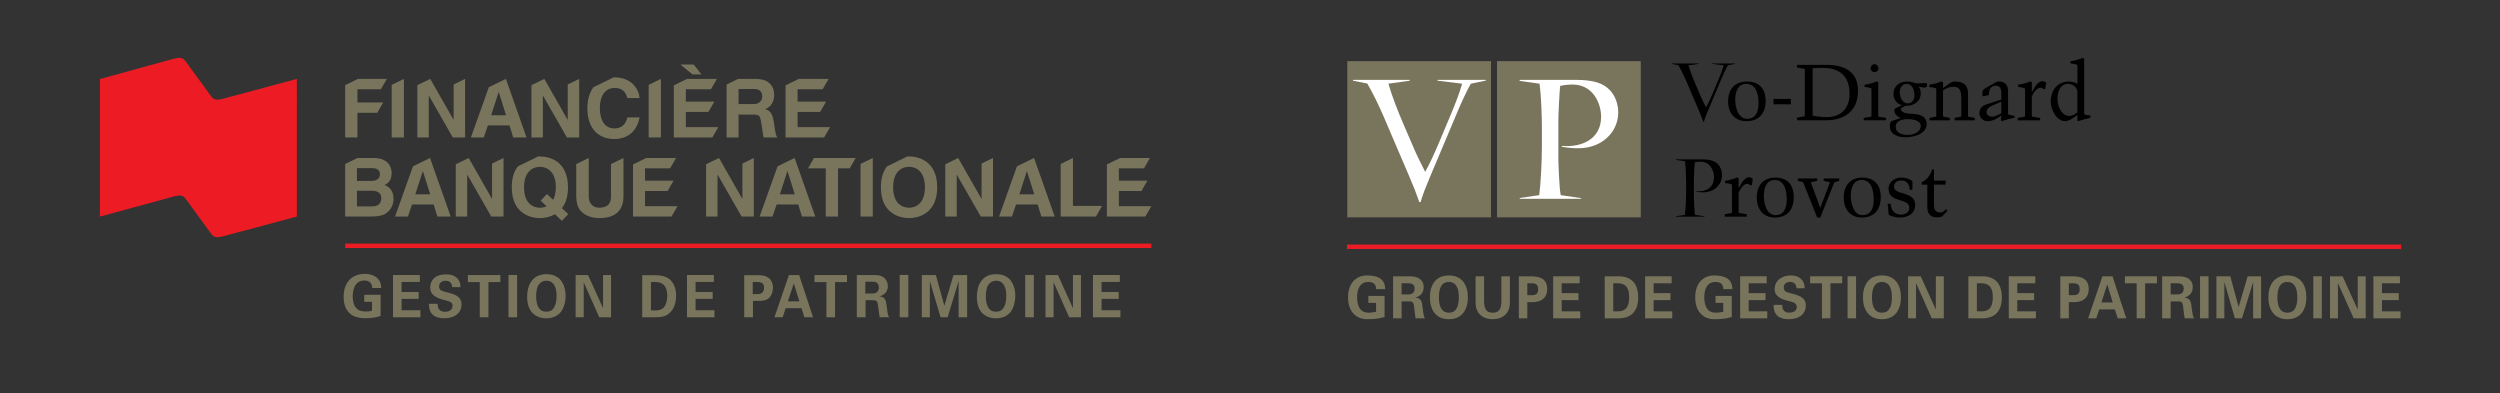 <?xml version="1.0" encoding="UTF-8"?>
<svg xmlns="http://www.w3.org/2000/svg" xmlns:xlink="http://www.w3.org/1999/xlink" version="1.1" id="ARTWORK" x="0px" y="0px" width="343.439px" height="54px" viewBox="0 0 343.439 54" xml:space="preserve">
<rect x="0" y="0" width="343.439" height="54" fill="#333333" stroke="none"/>
<rect x="171.536" fill="none" width="171.903" height="54"></rect>
<g>
	<rect x="185.086" y="8.4" fill="#79755D" width="19.741" height="21.459"></rect>
	<rect x="205.658" y="8.4" fill="#79755D" width="19.741" height="21.459"></rect>
</g>
<path fill="#FFFFFF" d="M190.735,11.498c0.48,1.692,1.326,3.84,1.967,5.325l1.554,3.61c0.457,1.074,1.052,2.217,1.531,3.177  c0.616-1.098,1.396-2.812,1.919-4.069l1.738-4.136c0.523-1.28,1.051-2.605,1.416-3.908l-3.381-0.411v-0.115h6.648v0.091  l-2.057,0.435c-0.459,0.708-1.394,2.766-1.919,4.022l-3.796,9.005c-0.455,1.073-0.891,2.171-1.21,3.246h-0.159  c-0.389-1.122-0.869-2.355-1.371-3.498L190.074,16c-0.663-1.554-1.44-3.131-2.239-4.524l-1.965-0.389v-0.115h7.792v0.115  L190.735,11.498z"></path>
<path fill="#FFFFFF" d="M216.478,10.973c2.582,0,3.771,0.504,4.64,1.371c0.776,0.777,1.188,1.966,1.188,3.107  c0,2.605-2.149,4.913-5.461,4.913c-0.344,0-1.258,0-2.285-0.205v-0.115c2.694,0.229,5.393-0.891,5.393-4.021  c0-1.736-1.051-4.411-3.931-4.411c-0.159,0-1.005,0.022-1.692,0.183c-0.09,0.663-0.249,3.84-0.249,4.708v5.324  c0,0.48,0.112,3.885,0.319,4.983l2.809,0.41v0.093h-8.431v-0.115l2.675-0.388c0.205-1.624,0.364-4.503,0.364-6.72v-2.672  c0-1.509-0.114-4.457-0.319-5.92l-2.743-0.389v-0.137L216.478,10.973L216.478,10.973z"></path>
<g>
	<path fill="#79755D" d="M187.98,41.611v-0.959h2.227v2.886c-0.398,0.137-0.798,0.217-1.219,0.257   c-0.264,0.023-0.534,0.057-1.249,0.057c-1.075,0-2.55-0.713-2.55-3.006c0-2.296,1.475-3.008,2.55-3.008   c1.572,0,2.543,0.503,2.55,1.879h-1.241c0-0.734-0.45-0.982-1.091-0.982c-1.029,0-1.525,0.808-1.525,2.111   c0,1.303,0.496,2.109,1.525,2.109c0.467,0,0.775-0.063,1.084-0.128v-1.216H187.98z"></path>
	<path fill="#79755D" d="M192.544,43.73h-1.166v-5.772h2.311c0.933,0.008,1.889,0.328,1.889,1.503c0,0.751-0.459,1.247-1.129,1.398   v0.017c0.896,0.104,0.896,0.688,0.993,1.487c0.053,0.367,0.098,1.048,0.314,1.367h-1.285c-0.099-0.513-0.15-1.031-0.203-1.553   c-0.03-0.318-0.105-0.759-0.489-0.775h-1.233L192.544,43.73L192.544,43.73z M192.544,40.443h0.979   c0.511-0.008,0.813-0.278,0.813-0.791c0-0.512-0.302-0.729-0.813-0.735h-0.979V40.443z"></path>
	<path fill="#79755D" d="M196.432,40.846c0-1.703,0.812-3.008,2.609-3.008s2.609,1.305,2.609,3.008c0,1.701-0.813,3.006-2.609,3.006   C197.243,43.852,196.432,42.547,196.432,40.846z M197.673,40.846c0,0.989,0.219,2.109,1.369,2.109s1.368-1.12,1.368-2.109   c0-0.992-0.218-2.111-1.368-2.111C197.891,38.732,197.673,39.854,197.673,40.846z"></path>
	<path fill="#79755D" d="M207.42,37.958v3.612c0,1.535-1.038,2.279-2.354,2.279c-1.317,0-2.355-0.744-2.355-2.279v-3.612h1.166   v3.134c0,0.977,0.046,1.863,1.189,1.863c1.143,0,1.188-0.889,1.188-1.863v-3.134H207.42z"></path>
	<path fill="#79755D" d="M208.651,43.73v-5.772h1.678c1.203,0.008,2.219,0.312,2.219,1.774c0,1.047-0.67,1.734-1.881,1.774h-0.85   v2.224H208.651z M209.817,40.548c0.646-0.03,1.489,0.208,1.489-0.815c0-1.022-0.844-0.782-1.489-0.814V40.548z"></path>
	<path fill="#79755D" d="M213.367,37.958h3.641v0.959h-2.475v1.353h2.316v0.959h-2.316v1.543h2.558v0.959h-3.724V37.958z"></path>
	<path fill="#79755D" d="M220.451,37.958h1.851c1.692-0.017,2.745,0.879,2.745,2.888c0,2.006-1.053,2.9-2.745,2.885h-1.851V37.958z    M221.617,42.771h0.603c1.384,0.017,1.587-1.008,1.587-1.926c0-0.921-0.203-1.943-1.587-1.929h-0.603V42.771z"></path>
	<path fill="#79755D" d="M226.001,37.958h3.642v0.959h-2.476v1.353h2.316v0.959h-2.316v1.543h2.559v0.959h-3.725V37.958z"></path>
	<path fill="#79755D" d="M235.673,41.611v-0.959h2.228v2.886c-0.399,0.137-0.798,0.217-1.219,0.257   c-0.265,0.023-0.534,0.057-1.249,0.057c-1.075,0-2.551-0.713-2.551-3.006c0-2.296,1.476-3.008,2.551-3.008   c1.571,0,2.543,0.503,2.55,1.879h-1.241c0-0.734-0.451-0.982-1.091-0.982c-1.03,0-1.526,0.808-1.526,2.111   c0,1.303,0.496,2.109,1.526,2.109c0.467,0,0.774-0.063,1.084-0.128v-1.216H235.673z"></path>
	<path fill="#79755D" d="M239.056,37.958h3.641v0.959h-2.475v1.353h2.315v0.959h-2.315v1.543h2.558v0.959h-3.724V37.958z"></path>
	<path fill="#79755D" d="M246.802,39.604c-0.045-0.584-0.338-0.871-0.901-0.871c-0.429,0-0.865,0.24-0.865,0.744   c0,0.623,0.526,0.695,0.993,0.814c0.827,0.225,2.046,0.473,2.046,1.631c0,1.432-1.174,1.928-2.34,1.928   c-1.241,0-2.121-0.512-2.083-1.967h1.188c-0.046,0.639,0.302,1.071,0.91,1.071c0.466,0,1.083-0.152,1.083-0.769   c0-0.68-0.773-0.728-1.241-0.854c-0.76-0.2-1.798-0.567-1.798-1.591c0-1.32,1.145-1.903,2.257-1.903   c1.054,0,1.873,0.606,1.873,1.767H246.802z"></path>
	<path fill="#79755D" d="M248.673,37.958h4.4v0.959h-1.617v4.813h-1.166v-4.813h-1.617V37.958L248.673,37.958z"></path>
	<path fill="#79755D" d="M254.977,43.73h-1.166v-5.772h1.166V43.73z"></path>
	<path fill="#79755D" d="M255.924,40.846c0-1.703,0.813-3.008,2.61-3.008s2.609,1.305,2.609,3.008c0,1.701-0.813,3.006-2.609,3.006   C256.735,43.852,255.924,42.547,255.924,40.846z M257.165,40.846c0,0.989,0.218,2.109,1.369,2.109c1.15,0,1.368-1.12,1.368-2.109   c0-0.992-0.218-2.111-1.368-2.111C257.383,38.732,257.165,39.854,257.165,40.846z"></path>
	<path fill="#79755D" d="M265.377,43.73l-2.144-4.799l-0.017,0.018v4.781h-1.091v-5.772h1.73l2.067,4.541l0.017-0.017v-4.524h1.091   v5.772H265.377L265.377,43.73z"></path>
	<path fill="#79755D" d="M270.407,37.958h1.851c1.692-0.017,2.745,0.879,2.745,2.888c0,2.006-1.053,2.9-2.745,2.885h-1.851V37.958z    M271.573,42.771h0.602c1.385,0.017,1.588-1.008,1.588-1.926c0-0.921-0.203-1.943-1.588-1.929h-0.602V42.771z"></path>
	<path fill="#79755D" d="M275.957,37.958h3.642v0.959h-2.476v1.353h2.316v0.959h-2.316v1.543h2.559v0.959h-3.725V37.958z"></path>
	<path fill="#79755D" d="M283.041,43.73v-5.772h1.677c1.204,0.008,2.221,0.312,2.221,1.774c0,1.047-0.67,1.734-1.881,1.774h-0.851   v2.224H283.041z M284.207,40.548c0.646-0.03,1.489,0.208,1.489-0.815c0-1.022-0.843-0.782-1.489-0.814V40.548z"></path>
	<path fill="#79755D" d="M286.86,43.73l1.964-5.772h1.384l1.89,5.772h-1.175l-0.392-1.225h-2.151l-0.405,1.225H286.86z    M290.238,41.548l-0.745-2.463h-0.015l-0.798,2.463H290.238z"></path>
	<path fill="#79755D" d="M291.908,37.958h4.4v0.959h-1.617v4.813h-1.166v-4.813h-1.617V37.958z"></path>
	<path fill="#79755D" d="M298.195,43.73h-1.166v-5.772h2.31c0.934,0.008,1.89,0.328,1.89,1.503c0,0.751-0.459,1.247-1.129,1.398   v0.017c0.896,0.104,0.896,0.688,0.992,1.487c0.054,0.367,0.099,1.048,0.315,1.367h-1.286c-0.098-0.513-0.149-1.031-0.203-1.553   c-0.029-0.318-0.104-0.759-0.488-0.775h-1.233L298.195,43.73L298.195,43.73z M298.195,40.443h0.979   c0.512-0.008,0.813-0.278,0.813-0.791c0-0.512-0.302-0.729-0.813-0.735h-0.979V40.443z"></path>
	<path fill="#79755D" d="M303.399,43.73h-1.166v-5.772h1.166V43.73z"></path>
	<path fill="#79755D" d="M307.995,43.73h-0.971l-1.438-4.957l-0.016,0.016v4.941h-1.091v-5.772h1.911l1.136,4.196h0.015l1.234-4.196   h1.843v5.772h-1.091v-4.941l-0.015-0.016L307.995,43.73z"></path>
	<path fill="#79755D" d="M311.618,40.846c0-1.703,0.813-3.008,2.61-3.008s2.609,1.305,2.609,3.008c0,1.701-0.813,3.006-2.609,3.006   C312.43,43.852,311.618,42.547,311.618,40.846z M312.859,40.846c0,0.989,0.218,2.109,1.369,2.109c1.149,0,1.368-1.12,1.368-2.109   c0-0.992-0.219-2.111-1.368-2.111C313.077,38.732,312.859,39.854,312.859,40.846z"></path>
	<path fill="#79755D" d="M318.958,43.73h-1.166v-5.772h1.166V43.73z"></path>
	<path fill="#79755D" d="M323.335,43.73l-2.144-4.799l-0.017,0.018v4.781h-1.091v-5.772h1.73l2.067,4.541l0.017-0.017v-4.524h1.091   v5.772H323.335L323.335,43.73z"></path>
	<path fill="#79755D" d="M326.049,37.958h3.642v0.959h-2.476v1.353h2.316v0.959h-2.316v1.543h2.559v0.959h-3.725V37.958z"></path>
</g>
<rect x="185.038" y="33.596" fill="#ED1C24" width="144.82" height="0.607"></rect>
<g>
	<g>
		<g>
			<path d="M231.958,8.973c0.229,0.808,0.634,1.833,0.939,2.542l0.743,1.725c0.217,0.513,0.501,1.059,0.729,1.517     c0.295-0.523,0.666-1.342,0.919-1.942l0.828-1.976c0.25-0.611,0.503-1.244,0.674-1.866l-1.613-0.196V8.721h3.177v0.044     l-0.982,0.208c-0.22,0.338-0.664,1.321-0.916,1.919l-1.813,4.301c-0.219,0.513-0.427,1.037-0.576,1.551h-0.077     c-0.188-0.535-0.415-1.125-0.655-1.669l-1.689-3.951c-0.319-0.743-0.688-1.495-1.069-2.162l-0.94-0.185V8.721h3.722v0.056     L231.958,8.973z"></path>
			<path d="M237.398,13.928c0-1.638,0.896-2.729,2.597-2.729c1.681,0,2.564,1.005,2.564,2.653c0,1.68-0.885,2.794-2.642,2.794     C238.283,16.646,237.398,15.489,237.398,13.928z M240.007,16.318c1.256,0,1.573-1.081,1.573-2.128     c0-1.101-0.264-2.663-1.682-2.663c-1.189,0-1.521,1.158-1.521,2.141C238.379,14.649,238.73,16.318,240.007,16.318z"></path>
			<path d="M246.021,14.333c-0.797-0.022-1.584-0.022-2.38,0v-0.755c0.796,0.023,1.583,0.023,2.38,0V14.333z"></path>
			<path d="M246.873,16.154l1.068-0.186V9.464l-1.068-0.186v-0.37h4.058c2.295,0,4.313,0.829,4.313,3.57     c0,2.891-1.976,4.048-4.453,4.048h-3.916L246.873,16.154L246.873,16.154z M249.011,15.892c0.688,0.11,1.242,0.197,1.941,0.197     c1.878,0,3.133-1.114,3.133-3.196c0-2.523-1.453-3.57-3.709-3.57c-0.459,0-0.905,0.011-1.365,0.054V15.892z"></path>
			<path d="M256.029,16.526v-0.328l1.069-0.188V12.16c-0.297-0.142-0.635-0.198-0.948-0.198v-0.327     c0.521-0.066,1.177-0.241,1.624-0.438l0.252,0.078v4.735l1.069,0.187v0.328L256.029,16.526L256.029,16.526z M257.502,9.911     c-0.272,0-0.535-0.239-0.535-0.513c0-0.284,0.229-0.579,0.535-0.579c0.317,0,0.557,0.274,0.557,0.579     C258.058,9.693,257.784,9.911,257.502,9.911z"></path>
			<path d="M261.094,16.209c-0.514-0.197-1.026-0.699-0.799-1.287l0.994-0.47c-0.709-0.185-1.168-0.774-1.168-1.517     c0-1.157,0.809-1.736,1.922-1.736c0.414,0,0.829,0.132,1.224,0.251h0.281l1.103-0.055c-0.012-0.043,0.286,0.459-0.141,0.624     c-0.133,0.054-0.623-0.045-0.94-0.12c0.207,0.282,0.296,0.566,0.296,0.904c0,1.158-1.037,1.802-2.106,1.726l-0.207,0.109     l-0.436,0.273c0.032,0.709,1.168,0.709,1.648,0.73c0.903,0.044,1.909,0.285,1.909,1.398c0,1.386-1.793,1.823-2.871,1.823     c-0.938,0-2.184-0.328-2.184-1.474c0-0.709,0.24-0.785,0.534-0.852L261.094,16.209z M263.864,17.29     c0-0.763-1.146-0.928-1.768-0.928c-0.655,0-1.67,0.165-1.67,1.037c0,0.917,0.906,1.135,1.647,1.135     C262.807,18.534,263.864,18.152,263.864,17.29z M260.982,12.651c0,0.666,0.34,1.549,1.123,1.549c0.625,0,0.908-0.6,0.896-1.135     c-0.012-0.622-0.271-1.538-1.057-1.538C261.299,11.527,260.982,12.073,260.982,12.651z"></path>
			<path d="M266.921,16.012l0.926,0.187v0.328h-2.781v-0.328l0.928-0.187v-3.851c-0.294-0.142-0.633-0.198-0.949-0.198v-0.327     c0.525-0.066,1.18-0.241,1.626-0.438l0.252,0.078v0.817c0.522-0.381,1.036-0.752,1.168-0.806     c0.108-0.044,0.295-0.089,0.402-0.089c1.451,0,1.868,0.634,1.868,1.714v3.099l0.928,0.188v0.328h-2.784v-0.328l0.929-0.188     v-2.227c0-0.893,0.031-1.865-1.104-1.865c-0.513,0-0.993,0.208-1.407,0.502L266.921,16.012L266.921,16.012z"></path>
			<path d="M274.931,12.869c0-0.84-0.271-1.091-0.765-1.091c-0.708,0-0.96,0.61-0.928,1.179c0.012,0.132-0.087,0.12-0.188,0.142     l-0.653,0.131l-0.075-0.043l0.043-0.688c0.011-0.184,0.468-0.436,0.601-0.514l1.286-0.731c0.122-0.065,0.265-0.055,0.396-0.055     c0.697,0,1.213,0.383,1.213,1.344v3.187l0.893,0.185v0.262c-0.556,0.098-1.2,0.263-1.79,0.47l-0.076-0.086l0.034-0.7     c-0.547,0.415-1.146,0.786-1.855,0.786c-0.796,0-1.147-0.654-1.147-1.08c0-0.907,0.697-1.147,1.193-1.299     c0.652-0.208,1.264-0.437,1.819-0.599L274.931,12.869L274.931,12.869z M274.931,13.96c-1.005,0.501-2.027,0.666-2.027,1.429     c0,0.395,0.359,0.646,0.793,0.646c0.34,0,0.886-0.274,1.234-0.48V13.96z"></path>
			<path d="M279.121,11.277v1.364l0.197-0.306c0.241-0.447,0.687-1.179,1.265-1.179c0.232,0,0.353,0.087,0.526,0.218l-0.144,0.852     l-0.143,0.032c-0.118-0.088-0.37-0.208-0.514-0.208c-0.633,0-1.189,1.103-1.189,1.299v2.662l1.146,0.188v0.328h-3.075v-0.328     l1-0.188V12.16c-0.294-0.142-0.631-0.198-0.946-0.198v-0.327c0.522-0.066,1.178-0.241,1.625-0.438L279.121,11.277z"></path>
			<path d="M285.387,8.929c-0.294-0.141-0.632-0.196-0.948-0.196V8.406c0.523-0.066,1.177-0.24,1.624-0.436l0.252,0.075v7.542     c0,0.186,0.09,0.186,0.853,0.272v0.329c-0.567,0.12-1.136,0.283-1.693,0.458l-0.086-0.055v-0.807     c-0.603,0.446-1.167,0.861-1.691,0.861c-1.202,0-1.977-1.659-1.977-2.663c0-1.756,1.078-2.784,2.488-2.784     c0.459,0,0.907,0.165,1.18,0.296L285.387,8.929L285.387,8.929z M285.387,12.705c0-0.721-0.632-1.178-1.311-1.178     c-1.048,0-1.431,1.103-1.431,1.997c0,1.333,0.711,2.402,1.617,2.402c0.402,0,0.817-0.229,1.122-0.501v-2.72H285.387z"></path>
		</g>
	</g>
	<g>
		<path d="M233.825,21.898c1.214,0,1.773,0.243,2.182,0.66c0.365,0.375,0.559,0.948,0.559,1.497c0,1.254-1.008,2.366-2.566,2.366    c-0.163,0-0.511,0.007-0.993-0.093v-0.054c1.267,0.11,2.454-0.437,2.454-1.943c0-0.836-0.494-2.124-1.85-2.124    c-0.075,0-0.473,0.011-0.794,0.088c-0.044,0.318-0.119,1.846-0.119,2.265v2.564c0,0.231,0.054,1.869,0.151,2.397l1.323,0.197    v0.045h-3.969v-0.056l1.257-0.188c0.1-0.781,0.173-2.166,0.173-3.232V25c0-0.727-0.054-2.146-0.15-2.849l-1.287-0.188v-0.066"></path>
		<g>
			<path d="M238.845,24.473v1.375l0.191-0.309c0.236-0.451,0.678-1.188,1.246-1.188c0.227,0,0.346,0.088,0.517,0.221l-0.139,0.858     l-0.142,0.031c-0.118-0.086-0.365-0.209-0.503-0.209c-0.624,0-1.173,1.113-1.173,1.31v2.684l1.129,0.188v0.332h-3.029v-0.332     l0.988-0.188v-3.883c-0.291-0.142-0.624-0.197-0.937-0.197v-0.33c0.517-0.066,1.16-0.243,1.602-0.441L238.845,24.473z"></path>
		</g>
		<g>
			<path d="M241.338,27.146c0-1.65,0.881-2.75,2.559-2.75c1.653,0,2.525,1.014,2.525,2.673c0,1.695-0.872,2.815-2.602,2.815     C242.207,29.884,241.338,28.719,241.338,27.146z M243.905,29.555c1.236,0,1.549-1.09,1.549-2.145     c0-1.112-0.257-2.685-1.655-2.685c-1.172,0-1.493,1.166-1.493,2.157C242.305,27.871,242.648,29.555,243.905,29.555z"></path>
		</g>
		<g>
			<path d="M249.634,24.518v0.329l-0.882,0.187l1.313,3.519l1.332-3.519l-0.873-0.187v-0.329h2.142v0.329l-0.678,0.187l-1.923,4.85     h-0.432l-1.925-4.85l-0.729-0.187v-0.329H249.634z"></path>
		</g>
		<g>
			<path d="M253.286,27.146c0-1.65,0.882-2.75,2.558-2.75c1.656,0,2.525,1.014,2.525,2.673c0,1.695-0.869,2.815-2.6,2.815     C254.158,29.884,253.286,28.719,253.286,27.146z M255.856,29.555c1.234,0,1.547-1.09,1.547-2.145     c0-1.112-0.258-2.685-1.656-2.685c-1.17,0-1.494,1.166-1.494,2.157C254.253,27.871,254.6,29.555,255.856,29.555z"></path>
		</g>
		<g>
			<path d="M262.711,26.078h-0.375c0-0.703-0.365-1.287-1.118-1.287c-0.548,0-1.021,0.263-1.021,0.869     c0,1.209,2.902,0.55,2.902,2.486c0,1.166-0.989,1.736-2.033,1.736c-0.546,0-1.105-0.109-1.6-0.361l-0.15-1.519h0.42     c0.021,0.847,0.525,1.483,1.385,1.483c0.59,0,1.173-0.285,1.173-0.945c0-1.418-2.857-0.593-2.857-2.607     c0-0.968,0.869-1.54,1.762-1.54c0.58,0,1.085,0.144,1.535,0.518L262.711,26.078z"></path>
		</g>
		<g>
			<path d="M263.991,25.034c0.688-0.287,1.226-1.002,1.429-1.76h0.258v1.54h1.612v0.55h-1.612v2.674     c-0.022,0.78,0.236,1.144,0.86,1.153c0.323,0,0.58-0.23,0.828-0.473l0.151,0.266l-0.646,0.67c-0.228,0.229-0.57,0.197-0.86,0.197     c-0.613,0-1.246-0.318-1.246-1.375v-3.112h-0.773V25.034L263.991,25.034z"></path>
		</g>
	</g>
</g>
<g>
	<rect x="0" fill="none" width="171.536" height="54"></rect>
	<g>
		<g>
			<g>
				<path fill="#79755D" d="M59.076,21.703h-0.004l-2.341,1.144l-2.46,6.9h1.769L56.6,28.09h2.97l0.515,1.657h1.83L59.076,21.703z       M57.05,26.698l1.032-3.178h0.021l0.997,3.178H57.05z"></path>
				<path fill="#79755D" d="M52.821,25.414c0.334-0.168,0.983-0.495,0.983-1.649c0-0.829-0.503-2.062-2.475-2.062h-2.218      l-1.694,0.828v7.215h3.403c1.652,0,2.091-0.28,2.548-0.727c0.422-0.41,0.691-1.021,0.691-1.655      C54.062,26.567,53.805,25.782,52.821,25.414z M49.035,23.094h1.924c0.766,0,1.234,0.201,1.234,0.861      c0,0.641-0.525,0.897-1.188,0.897h-1.971L49.035,23.094L49.035,23.094z M51.094,28.357h-2.059v-2.15h2.136      c0.608,0,1.214,0.269,1.214,0.975C52.385,28,51.914,28.357,51.094,28.357z"></path>
				<polygon fill="#79755D" points="93.069,28.325 93.069,28.324 88.61,28.324 88.61,26.242 91.707,26.242 92.53,24.817       88.61,24.817 88.61,23.127 92.056,23.127 92.878,21.703 88.778,21.703 86.965,22.587 86.965,29.746 92.249,29.746     "></polygon>
				<path fill="#79755D" d="M77.192,28.598c0.495-0.629,0.837-1.544,0.837-2.87c0-3.777-2.798-4.236-3.861-4.236      c-0.081,0-0.164,0.002-0.256,0.007l-2.771,1.354c-0.493,0.632-0.837,1.545-0.837,2.875c0,3.776,2.797,4.234,3.863,4.234      c0.47,0,1.299-0.082,2.063-0.539l0.952,0.911l0.883-0.911L77.192,28.598z M75.989,27.453l-0.852-0.795l-0.864,0.908l0.807,0.759      c-0.301,0.157-0.626,0.214-0.906,0.214c-0.906,0-2.185-0.561-2.185-2.811c0-2.251,1.277-2.812,2.185-2.812      c0.906,0,2.185,0.561,2.185,2.812C76.357,26.477,76.212,27.039,75.989,27.453z"></path>
				<path fill="#79755D" d="M83.938,22.537v4.466c0,0.974-0.472,1.532-1.625,1.532c-0.786,0-1.438-0.488-1.438-1.61v-5.223h-0.004      l-1.709,0.834v4.501c0.023,0.805,0.19,1.455,0.625,1.947c0.719,0.798,1.816,0.974,2.561,0.974c2.024,0,3.304-0.903,3.304-3.021      v-5.235l0,0L83.938,22.537z"></path>
				<polygon fill="#79755D" points="67.598,22.467 67.598,27.305 67.577,27.305 64.386,21.703 62.612,22.567 62.612,29.746       64.183,29.746 64.183,24.01 64.204,24.01 67.488,29.746 69.171,29.746 69.171,21.704     "></polygon>
			</g>
			<g>
				<path fill="#79755D" d="M109.162,21.703h-0.003l-2.341,1.144l-2.464,6.899h1.771l0.563-1.655h2.97l0.516,1.655h1.826      L109.162,21.703z M107.134,26.7l1.03-3.178h0.026l0.997,3.178H107.134z"></path>
				<path fill="#79755D" d="M142.054,21.703h-0.004l-2.344,1.144l-2.46,6.899h1.771l0.56-1.655h2.97l0.516,1.655h1.827      L142.054,21.703z M140.031,26.7l1.033-3.179h0.018l1.002,3.179H140.031z"></path>
				<polygon fill="#79755D" points="158.166,28.325 158.166,28.324 153.706,28.324 153.706,26.242 156.805,26.242 157.626,24.817       153.706,24.817 153.706,23.127 157.153,23.127 157.973,21.703 153.874,21.703 152.059,22.587 152.059,29.746 157.341,29.746           "></polygon>
				<polygon fill="#79755D" points="117.549,21.703 111.824,21.703 111.01,23.118 111.01,23.127 113.441,23.127 113.441,29.746       115.122,29.746 115.122,23.127 116.727,23.127     "></polygon>
				<polygon fill="#79755D" points="118.217,22.519 118.217,29.746 119.896,29.746 119.896,21.703 119.895,21.703     "></polygon>
				<path fill="#79755D" d="M124.88,21.489c-0.071,0-0.156,0.003-0.247,0.009l-2.779,1.36c-0.493,0.633-0.84,1.544-0.84,2.868      c0,3.776,2.804,4.233,3.866,4.233c1.064,0,3.867-0.457,3.867-4.233C128.747,21.949,125.944,21.489,124.88,21.489z       M124.88,28.538c-0.908,0-2.188-0.562-2.188-2.813c0-2.25,1.278-2.811,2.188-2.811c0.906,0,2.185,0.561,2.185,2.811      C127.063,27.977,125.786,28.538,124.88,28.538z"></path>
				<polygon fill="#79755D" points="101.988,22.467 101.988,27.305 101.966,27.305 98.773,21.703 97,22.568 97,29.746       98.569,29.746 98.569,24.01 98.596,24.01 101.875,29.746 103.557,29.746 103.557,21.704     "></polygon>
				<polygon fill="#79755D" points="134.846,22.467 134.846,27.305 134.823,27.305 131.629,21.704 129.86,22.568 129.86,29.746       131.43,29.746 131.43,24.011 131.45,24.011 134.731,29.746 136.412,29.746 136.412,21.704     "></polygon>
				<polygon fill="#79755D" points="151.395,28.291 147.395,28.291 147.395,21.704 145.713,22.523 145.713,29.746 150.555,29.746           "></polygon>
			</g>
			<g>
				<path fill="#79755D" d="M69.501,10.84h-0.002l-2.346,1.145l-2.464,6.902h1.773l0.561-1.659h2.972l0.513,1.659h1.827      L69.501,10.84z M67.472,15.837l1.032-3.181h0.022l0.994,3.181H67.472z"></path>
				<path fill="#79755D" d="M84.4,17.643c-1.422,0-1.994-1.302-1.994-2.746c0-2.276,1.189-2.815,1.994-2.815      c1.391,0,1.646,0.908,1.782,1.39h1.681c-0.088-1.189-1.063-2.849-3.473-2.849c-0.033,0-0.064,0-0.093,0.002l-2.776,1.359      c-0.521,0.695-0.83,1.66-0.83,2.89c0,2.78,1.535,4.224,3.676,4.224c2.021,0,3.161-1.223,3.496-2.969h-1.681      C85.981,17.116,85.332,17.643,84.4,17.643z"></path>
				<polygon fill="#79755D" points="114.029,17.462 114.029,17.462 109.567,17.462 109.567,15.38 112.666,15.38 113.488,13.954       109.567,13.954 109.567,12.26 113.015,12.26 113.836,10.84 109.735,10.84 107.919,11.722 107.919,18.887 113.207,18.887     "></polygon>
				<path fill="#79755D" d="M101.406,10.841l-1.593,0.778v7.268h1.646v-3.15l0.596,0.006h1.519c0.289,0,0.713,0,0.869,0.458      c0.111,0.313,0.367,2.26,0.447,2.688h1.894c-0.089-0.112-0.144-0.203-0.231-0.559c-0.056-0.225-0.142-0.821-0.241-1.512      c-0.137-0.913-0.39-1.727-1.271-1.812c0.337-0.097,1.313-0.498,1.313-2.036c0-0.536-0.2-1.15-0.701-1.584      c-0.647-0.554-1.554-0.554-2.443-0.544L101.406,10.841L101.406,10.841z M101.457,14.291v-2.063l0.716-0.006h1.083      c0.512,0,0.813,0,1.063,0.176c0.148,0.09,0.396,0.327,0.396,0.83c0,0.524-0.302,0.779-0.416,0.859      c-0.261,0.208-0.636,0.208-0.825,0.208h-1.301L101.457,14.291z"></path>
				<polygon fill="#79755D" points="53.81,11.656 53.81,18.887 55.488,18.887 55.488,10.84 55.486,10.84     "></polygon>
				<polygon fill="#79755D" points="89.112,11.656 89.112,18.887 90.79,18.887 90.79,10.84 90.787,10.84     "></polygon>
				<polygon fill="#79755D" points="52.643,14.076 49.103,14.076 49.103,12.26 52.322,12.26 53.148,10.84 49.18,10.84       47.419,11.695 47.419,18.887 49.103,18.887 49.103,15.5 51.822,15.5     "></polygon>
				<polygon fill="#79755D" points="62.32,11.603 62.32,16.444 62.297,16.444 59.103,10.84 57.331,11.701 57.331,18.887       58.899,18.887 58.899,13.148 58.921,13.148 62.207,18.887 63.889,18.887 63.889,10.841     "></polygon>
				<polygon fill="#79755D" points="77.994,11.603 77.994,16.444 77.971,16.444 74.776,10.84 73.007,11.701 73.007,18.887       74.575,18.887 74.575,13.148 74.596,13.148 77.882,18.887 79.564,18.887 79.564,10.841     "></polygon>
				<polygon fill="#79755D" points="98.676,17.464 98.676,17.464 94.216,17.464 94.216,15.379 97.314,15.379 98.137,13.956       94.216,13.956 94.216,12.263 97.661,12.263 98.483,10.839 94.383,10.839 92.567,11.725 92.567,18.887 97.854,18.887     "></polygon>
				<polygon fill="#79755D" points="93.482,8.869 95.304,8.869 96.357,10.22 95.131,10.22     "></polygon>
			</g>
		</g>
		<g>
			<path fill="#ED1C24" d="M30.604,13.572c-0.466,0.105-0.799,0.179-1.14,0.05c-0.261-0.1-0.464-0.386-0.646-0.646l-3.146-4.312     c-0.182-0.258-0.397-0.546-0.655-0.652c-0.336-0.133-0.676-0.051-1.14,0.053L13.728,10.86v18.895l10.185-2.778     c0.469-0.101,0.805-0.184,1.142-0.051c0.256,0.104,0.463,0.386,0.646,0.646l3.132,4.305c0.186,0.26,0.395,0.533,0.65,0.646     c0.337,0.123,0.673,0.052,1.138-0.058l10.16-2.717V10.842L30.604,13.572z"></path>
		</g>
		<g>
			<g>
				<g>
					<path fill="#79755D" d="M51.137,39.566c-0.009-0.151-0.017-0.36-0.152-0.586c-0.229-0.383-0.663-0.447-0.922-0.447       c-1.342,0-1.608,1.314-1.608,2.205c0,0.393,0.054,1.1,0.457,1.557c0.274,0.32,0.642,0.497,1.296,0.497       c0.571,0,0.771-0.071,0.899-0.112v-1.22H50.04v-0.962h2.248v2.896c-0.343,0.119-0.906,0.32-2.012,0.32       c-1.257,0-1.905-0.32-2.339-0.771c-0.618-0.633-0.732-1.555-0.732-2.164c0-2.055,1.22-3.153,2.889-3.153       c0.708,0,1.44,0.208,1.875,0.729c0.365,0.441,0.39,0.898,0.396,1.211H51.137L51.137,39.566z"></path>
					<path fill="#79755D" d="M53.985,37.786h3.688v0.946h-2.507v1.381h2.348v0.945h-2.348v1.563h2.591v0.963h-3.771V37.786z"></path>
					<path fill="#79755D" d="M60.127,41.732c0,0.272-0.016,1.1,0.998,1.1c0.642,0,1.045-0.32,1.045-0.811       c0-0.514-0.344-0.602-1.045-0.777c-1.311-0.346-2.025-0.755-2.025-1.758c0-0.953,0.646-1.797,2.18-1.797       c0.571,0,1.249,0.138,1.661,0.683c0.313,0.417,0.313,0.883,0.313,1.075h-1.137c-0.015-0.2-0.076-0.883-0.891-0.883       c-0.55,0-0.907,0.313-0.907,0.785c0,0.537,0.404,0.635,1.196,0.844c0.952,0.24,1.89,0.513,1.89,1.645       c0,1.042-0.822,1.885-2.347,1.885c-2.11,0-2.126-1.428-2.135-1.988h1.204V41.732z"></path>
					<path fill="#79755D" d="M65.91,38.749h-1.639v-0.963h4.465v0.963H67.1v4.837h-1.19V38.749z"></path>
					<path fill="#79755D" d="M69.856,37.771h1.182v5.814h-1.182V37.771z"></path>
					<path fill="#79755D" d="M75.062,37.666c0.587,0,1.395,0.145,1.936,0.786c0.587,0.706,0.7,1.612,0.7,2.182       c0,0.843-0.243,1.741-0.693,2.271c-0.608,0.723-1.501,0.826-1.958,0.826c-0.724,0-1.447-0.24-1.95-0.793       c-0.603-0.674-0.679-1.637-0.679-2.166C72.417,39.23,73.08,37.666,75.062,37.666z M74.063,42.352       c0.168,0.24,0.449,0.465,0.999,0.465c0.479,0,0.808-0.176,1.027-0.537c0.184-0.288,0.373-0.738,0.373-1.66       c0-0.28-0.021-0.682-0.137-1.035c-0.229-0.714-0.693-1.025-1.258-1.025c-0.441,0-0.792,0.191-1.014,0.488       c-0.313,0.401-0.403,1.027-0.403,1.686C73.651,41.284,73.734,41.9,74.063,42.352z"></path>
					<path fill="#79755D" d="M79.076,37.786h1.707l2.065,4.563v-4.563h1.097v5.8h-1.623l-2.134-4.813v4.813h-1.112V37.786z"></path>
				</g>
				<g>
					<path fill="#79755D" d="M88.227,37.803l1.821,0.008c0.306,0,1.234,0.008,1.896,0.521c0.693,0.537,0.938,1.451,0.938,2.277       c0,1.781-0.906,2.711-1.951,2.912c-0.206,0.039-0.435,0.063-0.99,0.063h-1.715L88.227,37.803L88.227,37.803z M89.423,42.632       c0.131,0.009,0.328,0.017,0.467,0.017c0.502,0,0.937-0.041,1.279-0.401c0.464-0.488,0.495-1.354,0.495-1.636       c0-0.818-0.268-1.572-1.007-1.789c-0.243-0.072-0.556-0.112-1.234-0.08V42.632z"></path>
					<path fill="#79755D" d="M94.376,37.786h3.688v0.946h-2.508v1.381h2.348v0.945h-2.348v1.563h2.591v0.963h-3.771V37.786z"></path>
				</g>
				<g>
					<path fill="#79755D" d="M102.238,37.803h1.7c0.793,0,1.455,0.057,1.912,0.635c0.29,0.369,0.335,0.785,0.335,1.082       c0,0.674-0.267,1.244-0.7,1.541c-0.404,0.271-0.96,0.271-1.251,0.271h-0.799v2.254h-1.197V37.803z M103.404,40.41h0.473       c0.381,0,1.09,0,1.09-0.883c0-0.786-0.633-0.786-0.968-0.786h-0.595V40.41z"></path>
					<path fill="#79755D" d="M109.782,37.786l1.913,5.8h-1.189l-0.396-1.251h-2.179l-0.411,1.251h-1.129l1.988-5.8H109.782z        M109.813,41.396l-0.763-2.472l-0.814,2.472H109.813z"></path>
					<path fill="#79755D" d="M113.531,38.749h-1.639v-0.963h4.465v0.963h-1.64v4.837h-1.188L113.531,38.749L113.531,38.749z"></path>
					<path fill="#79755D" d="M117.705,37.786h2.111c0.608-0.009,1.228-0.009,1.669,0.394c0.343,0.313,0.479,0.738,0.479,1.115       c0,1.083-0.884,1.339-1.149,1.42c0.831,0.08,0.892,0.577,0.991,1.331c0.084,0.683,0.13,0.964,0.167,1.123       c0.062,0.257,0.106,0.32,0.168,0.417h-1.304c-0.054-0.32-0.221-1.789-0.297-2.014c-0.106-0.328-0.396-0.328-0.595-0.328h-1.036       v2.342h-1.205L117.705,37.786L117.705,37.786z M118.872,40.322h0.952c0.138,0,0.411,0,0.602-0.161       c0.084-0.063,0.307-0.265,0.307-0.675c0-0.393-0.184-0.577-0.29-0.648c-0.184-0.137-0.403-0.137-0.777-0.137h-0.792       L118.872,40.322L118.872,40.322z"></path>
					<path fill="#79755D" d="M123.596,37.771h1.182v5.814h-1.182V37.771z"></path>
					<path fill="#79755D" d="M126.636,37.786h1.928l1.166,4.22l1.257-4.22h1.876v5.8h-1.175v-4.975l-1.501,4.975h-0.977l-1.47-4.975       v4.975h-1.105L126.636,37.786L126.636,37.786z"></path>
					<path fill="#79755D" d="M136.838,37.666c0.587,0,1.396,0.145,1.938,0.786c0.586,0.706,0.7,1.612,0.7,2.182       c0,0.843-0.243,1.741-0.693,2.271c-0.609,0.723-1.501,0.826-1.958,0.826c-0.725,0-1.448-0.24-1.951-0.793       c-0.603-0.674-0.678-1.637-0.678-2.166C134.194,39.23,134.856,37.666,136.838,37.666z M135.84,42.352       c0.168,0.24,0.449,0.465,0.998,0.465c0.48,0,0.809-0.176,1.029-0.537c0.184-0.288,0.373-0.738,0.373-1.66       c0-0.28-0.022-0.682-0.138-1.035c-0.229-0.714-0.692-1.025-1.257-1.025c-0.441,0-0.794,0.191-1.015,0.488       c-0.313,0.401-0.404,1.027-0.404,1.686C135.428,41.284,135.513,41.9,135.84,42.352z"></path>
					<path fill="#79755D" d="M140.838,37.771h1.182v5.814h-1.182V37.771z"></path>
					<path fill="#79755D" d="M143.627,37.786h1.707l2.064,4.563v-4.563h1.098v5.8h-1.623l-2.134-4.813v4.813h-1.112V37.786z"></path>
					<path fill="#79755D" d="M150.148,37.786h3.688v0.946h-2.509v1.381h2.348v0.945h-2.348v1.563h2.592v0.963h-3.771V37.786       L150.148,37.786z"></path>
				</g>
			</g>
			<rect x="47.419" y="33.465" fill="#ED1C24" width="110.747" height="0.607"></rect>
		</g>
	</g>
</g>
</svg>
